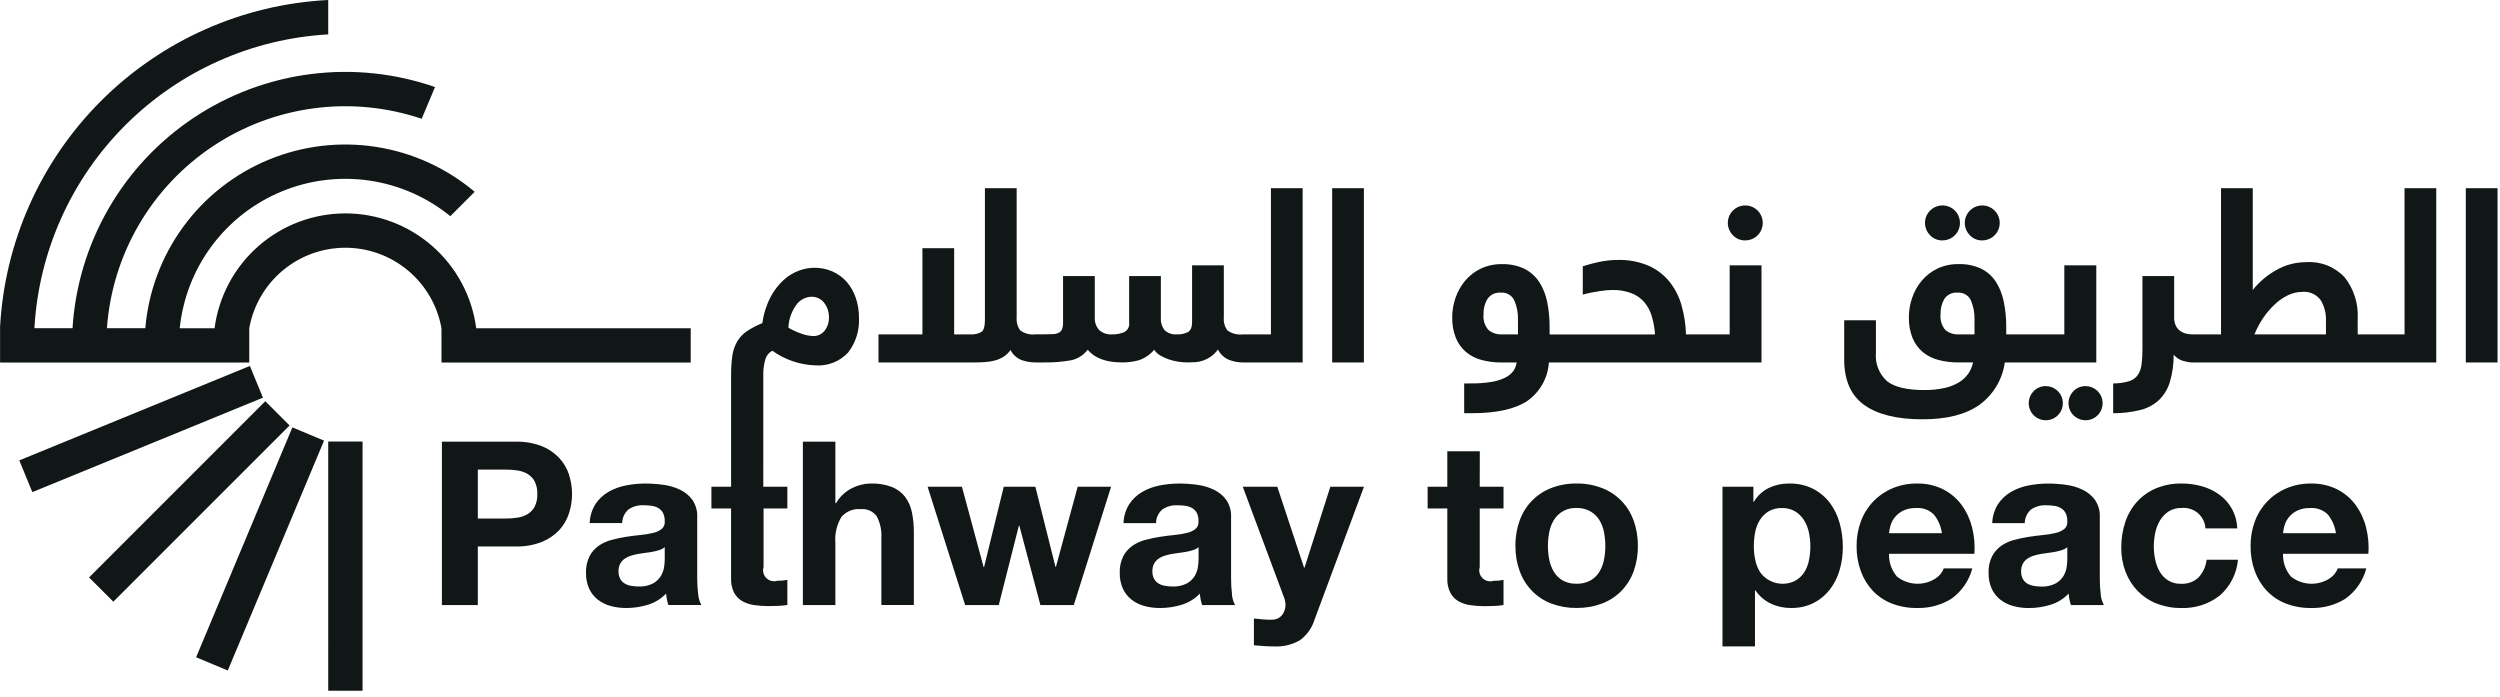 <svg width="348" height="97" viewBox="0 0 348 97" fill="none" xmlns="http://www.w3.org/2000/svg">
<path d="M40.308 59.226L15.777 83.757L12.4 80.379L36.93 55.848L40.308 59.226ZM45.69 96.147H50.467V61.46H45.689L45.69 96.147ZM27.3 91.491L31.706 93.337L45.106 61.337L40.7 59.491L27.3 91.491ZM61.453 45.691C60.893 42.55 59.246 39.706 56.8 37.658C54.353 35.609 51.265 34.486 48.074 34.486C44.883 34.486 41.795 35.609 39.349 37.658C36.902 39.706 35.255 42.55 34.695 45.691V50.468H0.009V45.689H0C0.606 33.768 5.615 22.496 14.055 14.055C22.496 5.615 33.768 0.606 45.689 0V4.787C35.038 5.389 24.98 9.891 17.436 17.434C9.893 24.978 5.391 35.035 4.789 45.687H10.095C10.459 39.829 12.174 34.135 15.105 29.05C18.036 23.965 22.104 19.628 26.991 16.377C31.877 13.126 37.45 11.049 43.272 10.31C49.095 9.571 55.009 10.19 60.553 12.117L58.7 16.535C53.885 14.909 48.762 14.409 43.724 15.071C38.686 15.734 33.866 17.542 29.635 20.357C25.405 23.172 21.875 26.919 19.318 31.31C16.761 35.701 15.243 40.62 14.883 45.689H20.227C20.66 40.584 22.488 35.697 25.512 31.561C28.536 27.425 32.639 24.201 37.372 22.241C42.106 20.28 47.287 19.66 52.349 20.446C57.412 21.232 62.16 23.396 66.076 26.7L62.686 30.09C59.445 27.453 55.551 25.741 51.416 25.136C47.281 24.531 43.06 25.056 39.199 26.655C35.338 28.254 31.982 30.867 29.486 34.218C26.989 37.569 25.445 41.533 25.018 45.69H29.868C30.446 41.269 32.612 37.209 35.963 34.268C39.314 31.327 43.62 29.705 48.079 29.705C52.538 29.705 56.844 31.327 60.195 34.268C63.545 37.209 65.712 41.269 66.29 45.69H96.148V50.467H61.455L61.453 45.691ZM34.786 50.941L2.69 64.085L4.5 68.506L36.6 55.36L34.786 50.941ZM79.2 66.067C79.773 67.821 79.773 69.713 79.2 71.467C78.919 72.338 78.452 73.137 77.83 73.808C77.147 74.526 76.315 75.086 75.393 75.448C74.235 75.891 73.001 76.102 71.762 76.069H66.512V84.223H61.512V61.481H71.766C73.006 61.447 74.241 61.658 75.4 62.1C76.322 62.463 77.154 63.022 77.837 63.74C78.456 64.407 78.923 65.2 79.207 66.065M74.796 68.773C74.821 68.168 74.696 67.566 74.43 67.021C74.205 66.595 73.869 66.238 73.459 65.986C73.029 65.732 72.553 65.564 72.059 65.492C71.511 65.406 70.957 65.364 70.403 65.365H66.512V72.18H70.4C70.954 72.181 71.508 72.139 72.056 72.053C72.55 71.981 73.026 71.813 73.456 71.559C73.866 71.307 74.201 70.949 74.427 70.524C74.693 69.98 74.819 69.377 74.793 68.772M97.183 82.69C97.224 83.225 97.376 83.746 97.629 84.219H93.042C92.957 83.963 92.888 83.703 92.835 83.439C92.781 83.171 92.744 82.9 92.723 82.627C92.022 83.358 91.144 83.895 90.175 84.188C89.205 84.484 88.196 84.635 87.181 84.634C86.438 84.64 85.698 84.544 84.981 84.348C84.333 84.173 83.726 83.87 83.197 83.456C82.683 83.048 82.274 82.524 82.003 81.927C81.7 81.234 81.553 80.483 81.573 79.727C81.543 78.928 81.713 78.135 82.067 77.418C82.371 76.841 82.808 76.344 83.341 75.968C83.885 75.597 84.488 75.322 85.125 75.156C85.791 74.977 86.466 74.833 87.147 74.726C87.826 74.619 88.495 74.534 89.154 74.471C89.744 74.418 90.329 74.323 90.905 74.184C91.345 74.09 91.758 73.9 92.115 73.627C92.266 73.496 92.382 73.331 92.454 73.145C92.526 72.959 92.552 72.758 92.529 72.56C92.548 72.159 92.466 71.759 92.29 71.398C92.141 71.122 91.921 70.891 91.653 70.729C91.369 70.563 91.055 70.454 90.729 70.41C90.355 70.355 89.977 70.329 89.598 70.33C88.854 70.289 88.117 70.49 87.498 70.904C87.222 71.141 87 71.434 86.846 71.763C86.692 72.093 86.61 72.451 86.606 72.815H82.086C82.112 71.878 82.388 70.966 82.886 70.172C83.344 69.48 83.954 68.903 84.67 68.484C85.424 68.049 86.245 67.743 87.1 67.58C87.996 67.4 88.909 67.309 89.823 67.308C90.665 67.309 91.505 67.368 92.339 67.483C93.145 67.588 93.93 67.819 94.664 68.168C95.345 68.492 95.936 68.978 96.384 69.585C96.859 70.292 97.094 71.134 97.053 71.985V80.552C97.051 81.265 97.094 81.978 97.18 82.686M92.53 76.157C92.321 76.338 92.077 76.474 91.813 76.557C91.51 76.656 91.202 76.736 90.889 76.795C90.56 76.862 90.215 76.915 89.854 76.955C89.493 76.995 89.132 77.048 88.771 77.114C88.433 77.178 88.099 77.263 87.771 77.369C87.463 77.465 87.173 77.61 86.912 77.799C86.667 77.98 86.465 78.215 86.322 78.484C86.162 78.811 86.085 79.172 86.099 79.535C86.088 79.888 86.164 80.238 86.322 80.554C86.462 80.822 86.671 81.047 86.927 81.207C87.201 81.373 87.503 81.487 87.819 81.541C88.165 81.607 88.517 81.64 88.87 81.641C89.588 81.681 90.303 81.527 90.94 81.195C91.387 80.939 91.76 80.571 92.023 80.128C92.247 79.741 92.393 79.313 92.453 78.87C92.5 78.532 92.526 78.192 92.533 77.851L92.53 76.157ZM106.248 67.749H109.6V70.78H106.288V78.933C106.207 79.199 106.2 79.481 106.267 79.751C106.334 80.02 106.474 80.266 106.67 80.462C106.866 80.659 107.112 80.798 107.382 80.865C107.651 80.932 107.933 80.925 108.199 80.844C108.454 80.844 108.698 80.833 108.931 80.812C109.156 80.791 109.379 80.758 109.6 80.712V84.212C109.178 84.279 108.753 84.322 108.326 84.339C107.859 84.36 107.403 84.37 106.957 84.37C106.291 84.373 105.625 84.325 104.966 84.227C104.384 84.147 103.822 83.957 103.31 83.67C102.829 83.391 102.437 82.983 102.179 82.491C101.878 81.867 101.736 81.178 101.765 80.485V70.78H99.029V67.755H101.768V63.939V52.287C101.758 51.372 101.815 50.458 101.938 49.552C102.031 48.853 102.255 48.179 102.6 47.564C102.936 46.99 103.394 46.498 103.942 46.121C104.623 45.664 105.352 45.282 106.116 44.983C106.286 43.708 106.677 42.472 107.271 41.331C107.742 40.439 108.362 39.635 109.105 38.953C109.727 38.387 110.454 37.948 111.245 37.662C111.909 37.417 112.609 37.285 113.317 37.271C114.193 37.26 115.061 37.434 115.865 37.78C116.617 38.107 117.29 38.594 117.835 39.207C118.399 39.853 118.832 40.603 119.109 41.415C119.422 42.322 119.578 43.276 119.568 44.235C119.663 45.978 119.126 47.697 118.056 49.076C117.477 49.697 116.766 50.18 115.975 50.488C115.184 50.797 114.334 50.924 113.487 50.859C111.336 50.785 109.256 50.076 107.508 48.821C107.277 48.942 107.072 49.108 106.905 49.309C106.739 49.51 106.615 49.743 106.54 49.993C106.319 50.76 106.222 51.557 106.251 52.354V62.818L106.248 67.749ZM109.748 45.622C110.331 45.959 110.945 46.238 111.583 46.455C112.106 46.649 112.656 46.758 113.213 46.778C113.512 46.784 113.809 46.722 114.08 46.595C114.351 46.468 114.589 46.281 114.776 46.047C115.203 45.501 115.42 44.819 115.387 44.127C115.393 43.423 115.166 42.736 114.742 42.174C114.531 41.89 114.253 41.662 113.933 41.511C113.613 41.36 113.26 41.29 112.907 41.308C112.531 41.327 112.163 41.425 111.827 41.594C111.49 41.764 111.193 42.002 110.954 42.293C110.214 43.25 109.792 44.413 109.748 45.622ZM126.005 69.167C125.525 68.558 124.894 68.085 124.174 67.797C123.224 67.437 122.212 67.269 121.196 67.303C120.287 67.318 119.393 67.541 118.584 67.956C117.661 68.419 116.895 69.145 116.384 70.042H116.284V61.481H111.761V84.221H116.284V75.59C116.179 74.328 116.468 73.065 117.112 71.975C117.437 71.59 117.849 71.289 118.315 71.098C118.781 70.906 119.286 70.83 119.787 70.875C120.219 70.828 120.655 70.896 121.052 71.072C121.449 71.247 121.792 71.524 122.048 71.875C122.534 72.812 122.755 73.864 122.685 74.917V84.217H127.208V74.093C127.216 73.157 127.125 72.223 126.937 71.306C126.786 70.534 126.465 69.805 125.997 69.172M146.986 78.902H146.922L144.122 67.755H139.722L136.983 78.934H136.919L133.9 67.755H129.123L134.347 84.221H139.028L141.828 73.169H141.892L144.822 84.221H149.472L154.663 67.755H150.013L146.986 78.902ZM171.478 82.692C171.518 83.227 171.67 83.748 171.924 84.221H167.337C167.252 83.966 167.183 83.705 167.13 83.441C167.076 83.173 167.039 82.902 167.019 82.629C166.318 83.359 165.44 83.897 164.471 84.19C163.501 84.486 162.492 84.637 161.477 84.636C160.734 84.642 159.994 84.546 159.277 84.35C158.629 84.175 158.022 83.871 157.493 83.458C156.98 83.05 156.571 82.526 156.299 81.929C155.996 81.236 155.85 80.485 155.869 79.729C155.839 78.93 156.009 78.136 156.363 77.42C156.667 76.843 157.104 76.346 157.637 75.97C158.181 75.599 158.784 75.324 159.421 75.158C160.087 74.979 160.762 74.836 161.444 74.729C162.123 74.622 162.792 74.537 163.451 74.474C164.041 74.421 164.627 74.326 165.203 74.187C165.643 74.093 166.056 73.903 166.413 73.63C166.564 73.499 166.68 73.334 166.753 73.148C166.825 72.962 166.85 72.761 166.827 72.563C166.85 72.162 166.772 71.763 166.6 71.4C166.451 71.124 166.231 70.894 165.963 70.731C165.679 70.566 165.365 70.458 165.039 70.413C164.665 70.358 164.286 70.331 163.908 70.333C163.164 70.291 162.427 70.493 161.808 70.907C161.532 71.144 161.31 71.437 161.156 71.766C161.002 72.096 160.92 72.454 160.916 72.818H156.393C156.419 71.881 156.695 70.969 157.193 70.175C157.65 69.483 158.261 68.906 158.977 68.487C159.732 68.05 160.556 67.743 161.413 67.58C162.309 67.4 163.222 67.309 164.136 67.308C164.978 67.309 165.818 67.368 166.652 67.483C167.458 67.588 168.243 67.819 168.977 68.168C169.658 68.492 170.249 68.978 170.697 69.585C171.172 70.292 171.407 71.134 171.366 71.985V80.552C171.364 81.265 171.406 81.978 171.493 82.686M166.843 76.157C166.634 76.338 166.39 76.474 166.126 76.557C165.824 76.656 165.515 76.736 165.202 76.795C164.873 76.862 164.528 76.915 164.167 76.955C163.806 76.995 163.445 77.048 163.084 77.114C162.746 77.178 162.412 77.263 162.084 77.368C161.776 77.464 161.486 77.609 161.225 77.798C160.98 77.979 160.778 78.213 160.636 78.483C160.476 78.809 160.399 79.171 160.413 79.534C160.401 79.887 160.478 80.237 160.636 80.553C160.775 80.82 160.982 81.045 161.236 81.206C161.51 81.372 161.812 81.486 162.128 81.54C162.474 81.606 162.826 81.639 163.179 81.64C163.897 81.68 164.612 81.526 165.249 81.194C165.696 80.938 166.069 80.57 166.332 80.127C166.556 79.74 166.702 79.312 166.762 78.869C166.808 78.531 166.835 78.191 166.841 77.85L166.843 76.157ZM181.589 79.023H181.525L177.799 67.749H172.99L178.748 83.2C178.876 83.524 178.941 83.87 178.939 84.219C178.942 84.699 178.791 85.168 178.509 85.556C178.354 85.763 178.155 85.933 177.926 86.053C177.698 86.174 177.445 86.244 177.187 86.256C176.741 86.277 176.294 86.266 175.85 86.225C175.403 86.182 174.968 86.139 174.544 86.097V89.823C175.011 89.866 175.472 89.903 175.929 89.934C176.386 89.965 176.848 89.981 177.315 89.982C178.583 90.053 179.844 89.754 180.946 89.122C181.917 88.412 182.632 87.406 182.984 86.256L189.864 67.756H185.183L181.589 79.023ZM205.989 62.812H201.466V67.749H198.727V70.78H201.466V80.494C201.436 81.187 201.579 81.876 201.88 82.5C202.135 82.991 202.523 83.4 203 83.68C203.512 83.968 204.074 84.156 204.656 84.237C205.315 84.335 205.981 84.383 206.647 84.38C207.092 84.38 207.549 84.37 208.016 84.349C208.443 84.332 208.868 84.289 209.29 84.221V80.721C209.069 80.766 208.846 80.8 208.621 80.821C208.387 80.843 208.144 80.853 207.889 80.853C207.623 80.934 207.341 80.941 207.072 80.874C206.802 80.807 206.556 80.668 206.36 80.471C206.164 80.275 206.024 80.029 205.957 79.76C205.89 79.49 205.897 79.208 205.978 78.942V70.78H209.29V67.755H205.978L205.989 62.812ZM227.389 72.412C227.803 73.56 228.007 74.774 227.989 75.995C228.007 77.211 227.804 78.419 227.389 79.562C227.013 80.58 226.427 81.508 225.669 82.285C224.908 83.051 223.99 83.643 222.978 84.021C221.852 84.438 220.659 84.643 219.459 84.626C218.265 84.643 217.078 84.438 215.959 84.021C214.953 83.641 214.041 83.049 213.284 82.285C212.526 81.508 211.939 80.581 211.564 79.562C211.143 78.422 210.934 77.215 210.947 76C210.93 74.779 211.135 73.565 211.552 72.417C211.919 71.396 212.502 70.466 213.261 69.691C214.02 68.915 214.938 68.314 215.952 67.926C217.069 67.499 218.256 67.288 219.452 67.305C220.654 67.288 221.848 67.499 222.971 67.926C223.988 68.31 224.909 68.911 225.67 69.686C226.432 70.462 227.016 71.394 227.382 72.417M223.463 76C223.464 75.348 223.4 74.697 223.272 74.058C223.16 73.46 222.938 72.888 222.619 72.37C222.307 71.878 221.881 71.469 221.377 71.176C220.788 70.851 220.122 70.691 219.45 70.714C218.827 70.683 218.207 70.821 217.655 71.112C217.103 71.404 216.639 71.838 216.313 72.37C215.993 72.888 215.772 73.46 215.66 74.058C215.532 74.697 215.468 75.348 215.469 76C215.468 76.647 215.532 77.293 215.661 77.927C215.777 78.524 215.998 79.096 216.314 79.615C216.617 80.109 217.039 80.52 217.541 80.809C218.127 81.125 218.787 81.279 219.452 81.255C220.122 81.278 220.787 81.124 221.379 80.809C221.888 80.523 222.315 80.112 222.621 79.615C222.937 79.096 223.158 78.524 223.274 77.927C223.402 77.293 223.465 76.647 223.463 76ZM256.077 72.8C256.377 73.895 256.527 75.025 256.523 76.16C256.527 77.237 256.376 78.31 256.077 79.345C255.799 80.324 255.34 81.243 254.723 82.052C254.118 82.838 253.345 83.48 252.462 83.931C251.478 84.416 250.39 84.656 249.293 84.631C248.318 84.641 247.354 84.428 246.474 84.01C245.617 83.599 244.886 82.966 244.356 82.178H244.292V89.978H239.77V67.755H244.07V69.855H244.134C244.629 69.016 245.359 68.34 246.234 67.912C247.11 67.503 248.067 67.296 249.034 67.307C250.192 67.276 251.339 67.528 252.378 68.039C253.287 68.507 254.081 69.171 254.703 69.982C255.336 70.825 255.801 71.782 256.072 72.801M252 76.035C252 75.382 251.931 74.731 251.793 74.092C251.668 73.489 251.436 72.913 251.108 72.392C250.797 71.901 250.377 71.487 249.882 71.182C249.327 70.86 248.692 70.7 248.05 70.72C247.398 70.697 246.753 70.857 246.187 71.182C245.697 71.481 245.283 71.89 244.977 72.376C244.658 72.894 244.437 73.466 244.324 74.064C244.195 74.714 244.131 75.375 244.133 76.038C244.132 76.691 244.202 77.343 244.34 77.981C244.46 78.574 244.687 79.14 245.009 79.652C245.552 80.41 246.352 80.945 247.26 81.159C248.167 81.373 249.121 81.251 249.946 80.815C250.435 80.527 250.849 80.129 251.156 79.652C251.477 79.141 251.699 78.574 251.809 77.981C251.937 77.34 252.001 76.688 252 76.035ZM274.517 73.423C274.817 74.619 274.924 75.856 274.836 77.086H262.956C262.907 78.251 263.306 79.39 264.07 80.271C264.815 80.855 265.721 81.197 266.666 81.25C267.612 81.304 268.551 81.067 269.357 80.571C269.914 80.24 270.341 79.729 270.567 79.122H274.548C274.097 80.834 273.06 82.332 271.618 83.358C270.184 84.24 268.524 84.683 266.841 84.632C265.646 84.649 264.458 84.438 263.341 84.011C262.341 83.623 261.438 83.02 260.698 82.243C259.961 81.453 259.392 80.521 259.026 79.504C258.623 78.382 258.424 77.196 258.437 76.004C258.425 74.83 258.628 73.664 259.037 72.564C259.413 71.54 259.996 70.605 260.75 69.816C261.503 69.027 262.411 68.401 263.416 67.978C264.499 67.521 265.665 67.293 266.84 67.308C268.108 67.278 269.365 67.557 270.502 68.12C271.515 68.638 272.393 69.385 273.066 70.302C273.746 71.239 274.238 72.299 274.515 73.423M270.315 74.223C270.187 73.265 269.796 72.361 269.185 71.611C268.861 71.295 268.473 71.052 268.047 70.898C267.622 70.745 267.168 70.683 266.717 70.719C266.097 70.697 265.48 70.823 264.917 71.085C264.474 71.302 264.082 71.611 263.77 71.993C263.495 72.332 263.289 72.722 263.165 73.14C263.057 73.492 262.988 73.855 262.958 74.222L270.315 74.223ZM292.415 82.695C292.455 83.23 292.607 83.751 292.861 84.224H288.275C288.19 83.969 288.121 83.708 288.068 83.444C288.015 83.176 287.978 82.905 287.957 82.632C287.256 83.362 286.378 83.9 285.409 84.193C284.439 84.489 283.43 84.64 282.416 84.639C281.673 84.645 280.933 84.549 280.216 84.353C279.568 84.178 278.962 83.874 278.433 83.461C277.92 83.053 277.511 82.529 277.239 81.932C276.936 81.239 276.79 80.488 276.809 79.732C276.778 78.933 276.948 78.139 277.303 77.423C277.607 76.846 278.043 76.349 278.577 75.973C279.12 75.602 279.724 75.327 280.361 75.161C281.027 74.982 281.702 74.839 282.383 74.732C283.062 74.625 283.731 74.54 284.39 74.477C284.98 74.424 285.566 74.329 286.142 74.19C286.582 74.096 286.995 73.906 287.352 73.633C287.503 73.502 287.619 73.337 287.691 73.151C287.763 72.965 287.789 72.764 287.766 72.566C287.785 72.165 287.703 71.765 287.527 71.403C287.378 71.127 287.158 70.896 286.89 70.734C286.606 70.569 286.292 70.46 285.966 70.416C285.592 70.361 285.214 70.334 284.836 70.336C284.092 70.294 283.355 70.496 282.736 70.91C282.46 71.147 282.238 71.44 282.084 71.769C281.93 72.099 281.848 72.457 281.844 72.821H277.32C277.346 71.884 277.622 70.972 278.12 70.178C278.577 69.486 279.188 68.909 279.904 68.49C280.659 68.053 281.483 67.746 282.34 67.582C283.237 67.402 284.149 67.311 285.063 67.311C285.905 67.312 286.745 67.371 287.579 67.486C288.385 67.591 289.17 67.822 289.904 68.171C290.585 68.495 291.176 68.981 291.624 69.588C292.1 70.297 292.335 71.14 292.293 71.993V80.56C292.291 81.273 292.333 81.986 292.42 82.694M287.77 76.165C287.561 76.346 287.317 76.481 287.053 76.565C286.751 76.664 286.443 76.744 286.13 76.803C285.8 76.87 285.455 76.923 285.095 76.963C284.735 77.003 284.374 77.056 284.012 77.122C283.674 77.186 283.34 77.271 283.012 77.376C282.704 77.472 282.414 77.617 282.153 77.806C281.908 77.987 281.707 78.221 281.564 78.491C281.404 78.817 281.327 79.179 281.341 79.542C281.329 79.895 281.406 80.245 281.564 80.561C281.703 80.828 281.91 81.053 282.164 81.214C282.438 81.38 282.74 81.493 283.056 81.548C283.402 81.614 283.754 81.647 284.107 81.648C284.825 81.688 285.54 81.534 286.177 81.202C286.624 80.946 286.997 80.578 287.26 80.135C287.484 79.748 287.63 79.32 287.689 78.877C287.736 78.539 287.762 78.199 287.769 77.858L287.77 76.165ZM306.07 80.353C305.739 80.669 305.345 80.912 304.915 81.069C304.485 81.225 304.027 81.29 303.57 81.261C302.941 81.281 302.321 81.115 301.786 80.783C301.306 80.473 300.907 80.053 300.624 79.557C300.328 79.036 300.117 78.471 300 77.883C299.875 77.286 299.811 76.678 299.809 76.068C299.81 75.441 299.874 74.815 300 74.2C300.12 73.594 300.34 73.013 300.653 72.48C300.95 71.971 301.358 71.536 301.847 71.206C302.388 70.862 303.021 70.69 303.662 70.712C304.069 70.67 304.481 70.711 304.872 70.832C305.263 70.954 305.626 71.153 305.938 71.418C306.249 71.684 306.504 72.009 306.687 72.376C306.87 72.743 306.976 73.142 307 73.551H311.427C311.399 72.628 311.159 71.724 310.726 70.909C310.292 70.094 309.677 69.39 308.927 68.851C308.196 68.322 307.376 67.928 306.506 67.689C305.589 67.432 304.641 67.303 303.688 67.306C302.466 67.284 301.252 67.512 300.121 67.976C299.115 68.397 298.213 69.033 297.478 69.839C296.741 70.66 296.183 71.625 295.838 72.673C295.458 73.818 295.269 75.018 295.28 76.225C295.266 77.384 295.472 78.534 295.885 79.617C296.263 80.608 296.837 81.512 297.573 82.276C298.317 83.034 299.212 83.626 300.201 84.012C301.281 84.435 302.433 84.646 303.593 84.633C305.534 84.713 307.441 84.104 308.976 82.913C310.443 81.641 311.357 79.848 311.524 77.913H307.161C307.063 78.822 306.678 79.675 306.061 80.35M329.361 73.423C329.66 74.619 329.768 75.856 329.679 77.086H317.8C317.751 78.251 318.15 79.39 318.914 80.271C319.659 80.855 320.565 81.197 321.51 81.25C322.456 81.304 323.395 81.067 324.201 80.571C324.758 80.24 325.185 79.729 325.411 79.122H329.392C328.941 80.834 327.905 82.333 326.462 83.358C325.028 84.24 323.368 84.683 321.685 84.632C320.49 84.649 319.302 84.438 318.185 84.011C317.185 83.623 316.282 83.02 315.542 82.243C314.804 81.453 314.236 80.521 313.87 79.504C313.467 78.382 313.268 77.196 313.281 76.004C313.269 74.83 313.472 73.664 313.881 72.564C314.258 71.54 314.841 70.605 315.594 69.816C316.347 69.027 317.255 68.401 318.26 67.978C319.343 67.521 320.509 67.293 321.684 67.309C322.952 67.279 324.209 67.558 325.346 68.121C326.359 68.639 327.237 69.386 327.91 70.303C328.59 71.24 329.082 72.3 329.359 73.424M325.159 74.224C325.031 73.266 324.639 72.361 324.028 71.612C323.704 71.296 323.316 71.053 322.89 70.9C322.465 70.746 322.011 70.684 321.56 70.72C320.94 70.698 320.323 70.824 319.76 71.086C319.317 71.303 318.926 71.612 318.613 71.994C318.338 72.333 318.133 72.723 318.008 73.141C317.901 73.493 317.832 73.856 317.802 74.223L325.159 74.224ZM181.328 50.452V26.2H176.912V46.545H173.039C172.272 46.644 171.495 46.449 170.865 46C170.477 45.484 170.296 44.843 170.356 44.2V36.93H165.939V44.811C165.939 45.536 165.748 46.006 165.366 46.221C164.896 46.456 164.375 46.567 163.85 46.543C163.536 46.574 163.22 46.539 162.921 46.439C162.622 46.34 162.347 46.179 162.114 45.966C161.727 45.462 161.541 44.832 161.592 44.199V38.426H157.176V44.915C157.212 45.18 157.165 45.45 157.041 45.688C156.917 45.925 156.722 46.118 156.484 46.24C155.944 46.458 155.366 46.562 154.784 46.545C154.457 46.571 154.128 46.529 153.818 46.421C153.508 46.312 153.224 46.141 152.984 45.917C152.57 45.444 152.358 44.828 152.393 44.201V38.426H147.977V44.915C147.99 45.221 147.944 45.526 147.841 45.815C147.755 46.026 147.599 46.2 147.399 46.308C147.15 46.432 146.877 46.501 146.599 46.508C146.27 46.531 145.857 46.542 145.359 46.542H144.17C143.414 46.639 142.649 46.445 142.03 45.999C141.642 45.483 141.46 44.842 141.52 44.199V26.2H137.1V44.575C137.1 45.414 136.947 45.952 136.641 46.189C136.153 46.473 135.589 46.598 135.027 46.546H132.819V34.553H128.4V46.545H122.285V50.452H135.738C136.214 50.452 136.684 50.435 137.148 50.401C137.601 50.369 138.05 50.295 138.49 50.18C138.917 50.068 139.324 49.89 139.696 49.653C140.077 49.408 140.406 49.091 140.664 48.719C140.988 49.37 141.546 49.873 142.227 50.128C142.85 50.342 143.505 50.451 144.164 50.451H145.285C146.537 50.473 147.789 50.376 149.023 50.162C149.974 49.985 150.824 49.457 151.405 48.684C152.38 49.861 153.98 50.45 156.205 50.45C156.992 50.456 157.776 50.353 158.535 50.144C159.365 49.863 160.101 49.357 160.661 48.683C160.877 49.013 161.169 49.287 161.511 49.483C161.888 49.705 162.287 49.887 162.702 50.027C163.134 50.174 163.578 50.282 164.029 50.349C164.457 50.414 164.889 50.448 165.322 50.449C165.662 50.449 166.013 50.438 166.376 50.415C166.747 50.391 167.114 50.316 167.465 50.194C167.845 50.061 168.205 49.879 168.536 49.651C168.923 49.376 169.261 49.038 169.536 48.651C169.865 49.307 170.421 49.822 171.1 50.1C171.699 50.327 172.333 50.447 172.974 50.454H173.003L181.328 50.452ZM189.855 26.2H185.438V50.452H189.855V26.2ZM245.2 50.452H218.222H218.206H218.188H215.606C215.537 51.52 215.228 52.559 214.702 53.491C214.176 54.424 213.446 55.225 212.567 55.836C210.856 56.957 208.29 57.518 204.867 57.518H203.814V53.374H204.595C205.584 53.389 206.572 53.322 207.55 53.174C208.227 53.074 208.886 52.873 209.504 52.579C209.951 52.369 210.342 52.054 210.642 51.662C210.894 51.303 211.057 50.89 211.118 50.456H209.011C208.083 50.465 207.157 50.35 206.259 50.116C205.463 49.912 204.721 49.537 204.085 49.016C203.457 48.484 202.968 47.808 202.658 47.046C202.297 46.121 202.124 45.134 202.149 44.141C202.15 43.227 202.305 42.32 202.607 41.457C202.903 40.589 203.357 39.783 203.945 39.079C204.541 38.371 205.28 37.798 206.114 37.397C207.036 36.964 208.045 36.75 209.063 36.769C210.144 36.735 211.218 36.956 212.198 37.414C213.029 37.83 213.736 38.457 214.248 39.232C214.795 40.081 215.174 41.027 215.366 42.018C215.601 43.187 215.715 44.376 215.705 45.568V46.553H218.185H218.201H218.219H230.381C230.324 45.706 230.176 44.868 229.939 44.053C229.736 43.339 229.389 42.674 228.92 42.099C228.438 41.535 227.826 41.098 227.136 40.826C226.263 40.496 225.334 40.34 224.401 40.367C224.22 40.367 223.981 40.379 223.687 40.401C223.393 40.423 223.064 40.464 222.702 40.52C222.34 40.576 221.954 40.644 221.546 40.72C221.138 40.796 220.731 40.896 220.323 41.009V37.069C221.025 36.838 221.74 36.645 222.463 36.491C223.366 36.287 224.289 36.184 225.215 36.185C226.702 36.143 228.181 36.427 229.546 37.018C230.678 37.53 231.672 38.305 232.446 39.277C233.209 40.261 233.77 41.387 234.094 42.589C234.45 43.879 234.65 45.208 234.689 46.546H240.769V36.931H245.2V50.452ZM211.3 44.507C211.332 43.58 211.157 42.658 210.79 41.807C210.62 41.456 210.347 41.166 210.008 40.974C209.668 40.783 209.278 40.7 208.89 40.737C208.539 40.708 208.187 40.771 207.868 40.92C207.55 41.069 207.276 41.298 207.073 41.586C206.678 42.228 206.483 42.973 206.512 43.726C206.464 44.125 206.502 44.53 206.623 44.914C206.744 45.297 206.944 45.651 207.212 45.951C207.736 46.367 208.394 46.579 209.063 46.545H211.305L211.3 44.507ZM242.92 33.466C243.485 33.471 244.033 33.281 244.473 32.926C244.912 32.572 245.215 32.075 245.329 31.523C245.443 30.97 245.362 30.394 245.098 29.895C244.835 29.395 244.407 29.003 243.886 28.784C243.366 28.566 242.786 28.535 242.245 28.696C241.704 28.858 241.236 29.203 240.921 29.671C240.606 30.14 240.464 30.703 240.519 31.265C240.573 31.827 240.821 32.353 241.22 32.752C241.439 32.981 241.704 33.162 241.996 33.285C242.288 33.408 242.603 33.47 242.92 33.466ZM275.907 33.466C276.472 33.471 277.02 33.281 277.46 32.926C277.899 32.572 278.202 32.075 278.316 31.523C278.43 30.97 278.349 30.394 278.085 29.895C277.822 29.395 277.394 29.003 276.873 28.784C276.353 28.566 275.773 28.535 275.232 28.696C274.691 28.858 274.223 29.203 273.908 29.671C273.593 30.14 273.451 30.703 273.505 31.265C273.56 31.827 273.808 32.353 274.207 32.752C274.426 32.981 274.691 33.162 274.983 33.285C275.275 33.408 275.59 33.47 275.907 33.466ZM270.369 33.466C270.934 33.471 271.483 33.281 271.923 32.926C272.362 32.571 272.665 32.075 272.779 31.522C272.893 30.969 272.812 30.393 272.549 29.893C272.286 29.394 271.857 29.001 271.336 28.782C270.815 28.564 270.235 28.532 269.694 28.694C269.153 28.856 268.685 29.201 268.37 29.67C268.055 30.139 267.912 30.703 267.967 31.265C268.022 31.827 268.27 32.352 268.669 32.752C268.888 32.981 269.153 33.162 269.445 33.285C269.737 33.408 270.052 33.47 270.369 33.466ZM275.589 56.312C273.7 57.682 271.038 58.367 267.601 58.367C264.05 58.367 261.348 57.7 259.494 56.367C257.64 55.034 256.713 52.927 256.712 50.048V44.578H261.128V49.097C261.059 49.836 261.165 50.58 261.437 51.27C261.708 51.96 262.138 52.577 262.691 53.071C263.732 53.886 265.454 54.294 267.855 54.294C268.82 54.307 269.784 54.208 270.726 54C271.441 53.844 272.124 53.568 272.747 53.185C273.252 52.871 273.686 52.454 274.021 51.962C274.325 51.503 274.538 50.989 274.65 50.45H272.612C271.678 50.458 270.747 50.344 269.842 50.11C269.04 49.909 268.292 49.533 267.651 49.01C267.023 48.478 266.534 47.802 266.224 47.04C265.862 46.115 265.689 45.128 265.715 44.135C265.716 43.221 265.871 42.314 266.172 41.451C266.468 40.583 266.922 39.777 267.51 39.073C268.106 38.365 268.845 37.791 269.679 37.391C270.612 36.956 271.632 36.741 272.661 36.763C273.742 36.729 274.815 36.95 275.795 37.408C276.623 37.822 277.325 38.449 277.828 39.226C278.364 40.078 278.737 41.023 278.928 42.012C279.164 43.18 279.278 44.37 279.268 45.562V46.547H281.952H281.968H281.986H287.353V36.931H291.804V50.452H279.064C278.908 51.612 278.52 52.729 277.922 53.736C277.325 54.743 276.531 55.619 275.587 56.312M274.851 44.506C274.882 43.58 274.71 42.658 274.345 41.806C274.183 41.459 273.918 41.17 273.586 40.979C273.254 40.787 272.872 40.703 272.49 40.736C272.138 40.703 271.784 40.765 271.464 40.914C271.144 41.063 270.869 41.295 270.668 41.585C270.287 42.232 270.1 42.975 270.129 43.725C270.082 44.122 270.118 44.525 270.234 44.908C270.35 45.291 270.544 45.646 270.804 45.95C271.327 46.371 271.988 46.583 272.659 46.544H274.851V44.506ZM283.073 54.46C282.689 54.852 282.452 55.366 282.403 55.913C282.354 56.46 282.496 57.007 282.804 57.462C283.113 57.916 283.569 58.25 284.096 58.406C284.623 58.562 285.187 58.531 285.693 58.318C286.2 58.106 286.617 57.724 286.874 57.239C287.132 56.754 287.213 56.194 287.104 55.656C286.996 55.117 286.705 54.633 286.28 54.285C285.855 53.936 285.322 53.746 284.773 53.746C284.456 53.742 284.141 53.804 283.849 53.927C283.557 54.05 283.292 54.231 283.073 54.46ZM288.61 54.46C288.226 54.852 287.989 55.366 287.94 55.913C287.891 56.46 288.033 57.007 288.341 57.462C288.65 57.916 289.106 58.25 289.633 58.406C290.16 58.562 290.724 58.531 291.23 58.318C291.737 58.106 292.154 57.724 292.411 57.239C292.669 56.754 292.75 56.194 292.641 55.656C292.533 55.117 292.242 54.633 291.817 54.285C291.392 53.936 290.859 53.746 290.31 53.746C289.993 53.742 289.678 53.804 289.386 53.927C289.094 54.05 288.829 54.231 288.61 54.46ZM334.71 26.195H339.127V50.452H305.123C305.11 50.452 305.099 50.452 305.085 50.452C304.951 50.447 304.817 50.433 304.685 50.412C304.663 50.412 304.638 50.412 304.616 50.405C304.594 50.398 304.604 50.4 304.597 50.398C304.397 50.364 304.182 50.316 303.936 50.252C303.402 50.108 302.926 49.799 302.577 49.369C302.588 50.675 302.404 51.974 302.029 53.225C301.737 54.176 301.206 55.037 300.488 55.725C299.75 56.387 298.858 56.854 297.893 57.084C296.667 57.377 295.411 57.526 294.151 57.525V53.374C294.898 53.378 295.641 53.275 296.359 53.068C296.852 52.923 297.282 52.619 297.582 52.202C297.873 51.752 298.053 51.241 298.109 50.708C298.195 49.992 298.235 49.272 298.228 48.551V38.426H302.644V44.2C302.63 44.586 302.705 44.97 302.865 45.322C303 45.601 303.198 45.845 303.443 46.035C303.686 46.219 303.963 46.352 304.258 46.426C304.552 46.504 304.854 46.543 305.158 46.544H309.167V26.2H313.583V40.362C314.486 39.236 315.599 38.295 316.861 37.593C318.128 36.868 319.563 36.489 321.023 36.493C322.015 36.423 323.011 36.577 323.937 36.941C324.862 37.305 325.695 37.872 326.374 38.599C327.664 40.238 328.311 42.292 328.192 44.374V46.548H334.714L334.71 26.195ZM323.774 44.609C323.806 43.619 323.553 42.64 323.046 41.789C322.755 41.385 322.362 41.065 321.907 40.862C321.452 40.659 320.951 40.581 320.456 40.634C319.762 40.637 319.077 40.8 318.456 41.11C317.778 41.443 317.156 41.879 316.611 42.401C316.014 42.97 315.48 43.602 315.02 44.286C314.539 44.993 314.136 45.75 313.82 46.545H323.774V44.609ZM343.24 50.452H347.657V26.2H343.24V50.452Z" fill="#111617"/>
</svg>
